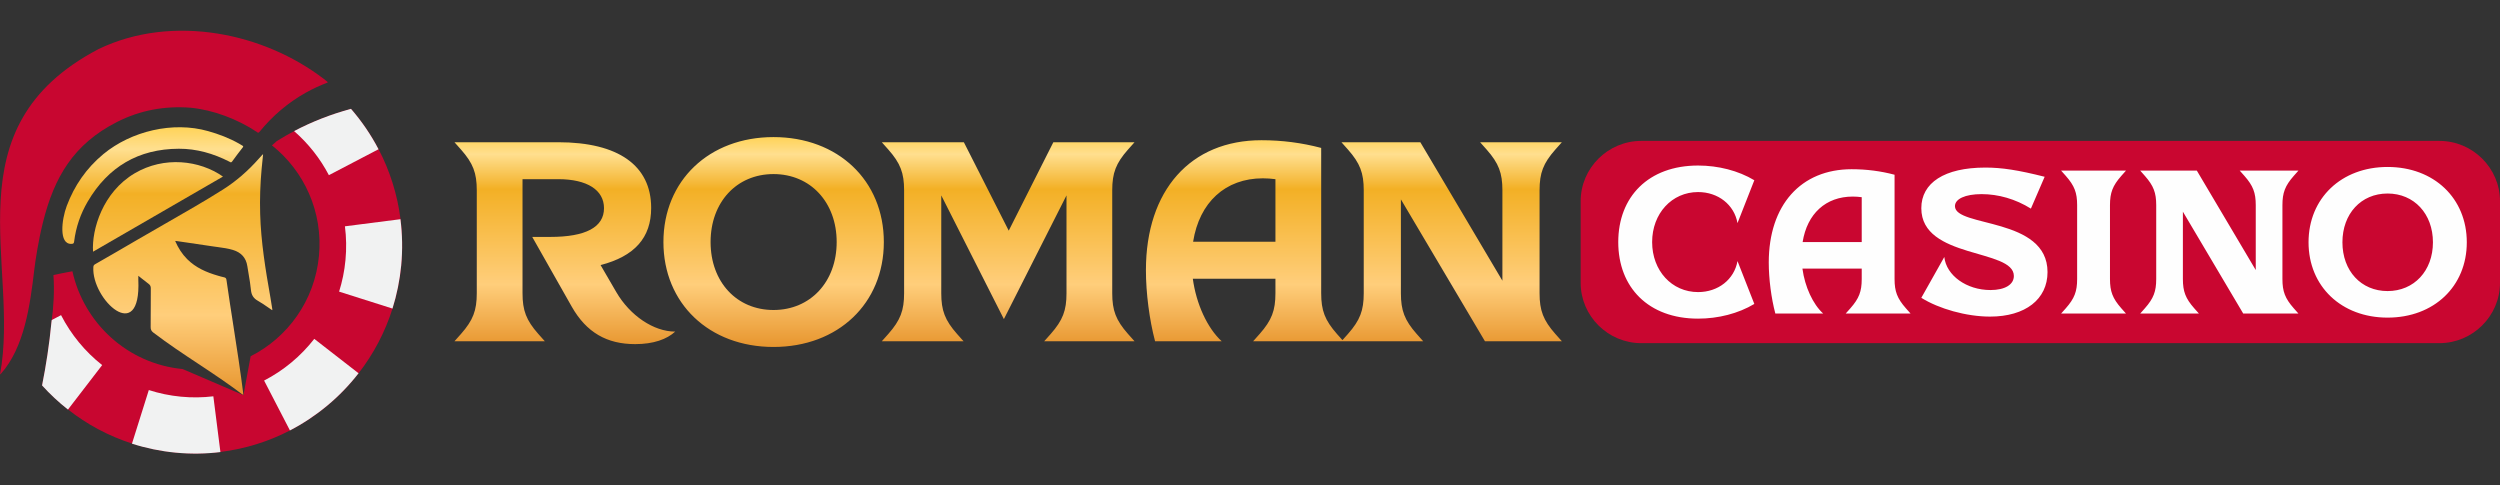 <svg width="103" height="20" viewBox="0 0 103 20" fill="none" xmlns="http://www.w3.org/2000/svg">
<rect x="0" y="0" width="103" height="20" fill="#333333" stroke="none"/>
<g clip-path="url(#clip0_1775_2)">
<path d="M2.751 8.481C3.065 7.648 3.558 6.928 4.261 6.347C5.403 5.404 7.12 4.989 8.571 5.401C9.015 5.525 9.445 5.689 9.85 5.918C9.871 5.93 9.891 5.943 9.912 5.955C9.937 5.97 9.962 5.986 9.988 6C10.031 6.023 10.026 6.042 9.998 6.078C9.851 6.267 9.705 6.456 9.566 6.651C9.527 6.706 9.499 6.689 9.466 6.669C9.459 6.666 9.453 6.662 9.446 6.658C8.789 6.324 8.097 6.125 7.366 6.128C5.698 6.135 4.454 6.878 3.618 8.298C3.318 8.807 3.127 9.359 3.054 9.952C3.045 10.03 3.017 10.047 2.943 10.047C2.419 10.074 2.535 9.055 2.751 8.481Z" fill="url(#paint0_linear_1775_2)"/>
<path d="M9.186 7.275C7.396 8.31 5.616 9.339 3.833 10.37C3.774 9.449 4.236 7.913 5.551 7.139C6.764 6.425 8.226 6.6 9.186 7.275Z" fill="url(#paint1_linear_1775_2)"/>
<path d="M11.037 12.659C11.096 12.699 11.154 12.74 11.213 12.779C11.214 12.775 11.216 12.771 11.217 12.768C11.22 12.763 11.222 12.759 11.221 12.756C11.214 12.712 11.207 12.668 11.201 12.625C11.181 12.494 11.16 12.363 11.137 12.232C10.937 11.098 10.751 9.962 10.719 8.806C10.701 8.193 10.723 7.581 10.778 6.97C10.791 6.829 10.806 6.688 10.82 6.547C10.826 6.485 10.833 6.422 10.839 6.36C10.836 6.36 10.834 6.36 10.832 6.36C10.829 6.359 10.827 6.359 10.826 6.36C10.816 6.371 10.806 6.381 10.796 6.392C10.738 6.455 10.68 6.519 10.622 6.583C10.194 7.059 9.715 7.477 9.174 7.817C8.406 8.301 7.619 8.751 6.832 9.202C6.448 9.421 6.064 9.641 5.682 9.865C5.096 10.209 4.507 10.548 3.918 10.886C3.868 10.915 3.848 10.949 3.846 11.005C3.766 12.335 5.818 14.253 5.699 11.531C5.699 11.5 5.699 11.469 5.699 11.432C5.699 11.411 5.699 11.388 5.699 11.362C5.746 11.399 5.79 11.435 5.834 11.47C5.936 11.552 6.03 11.627 6.128 11.699C6.194 11.748 6.214 11.805 6.213 11.884C6.212 12.115 6.211 12.347 6.211 12.578C6.211 12.877 6.21 13.177 6.207 13.476C6.206 13.573 6.233 13.637 6.312 13.698C6.942 14.177 7.561 14.587 8.181 14.997C8.794 15.403 9.407 15.81 10.031 16.284C9.904 15.275 9.762 14.363 9.617 13.431C9.521 12.817 9.425 12.195 9.33 11.531C9.322 11.475 9.3 11.44 9.241 11.427C9.155 11.409 9.07 11.385 8.985 11.36C8.512 11.224 8.067 11.032 7.711 10.676C7.498 10.463 7.341 10.211 7.219 9.933C7.225 9.932 7.229 9.93 7.232 9.929C7.238 9.927 7.242 9.926 7.245 9.927C7.388 9.947 7.531 9.968 7.674 9.989C8.044 10.042 8.414 10.096 8.784 10.153C8.853 10.164 8.923 10.173 8.993 10.182C9.198 10.21 9.402 10.238 9.599 10.298C9.928 10.399 10.137 10.612 10.19 10.964C10.207 11.073 10.225 11.182 10.244 11.292C10.281 11.509 10.318 11.727 10.339 11.947C10.359 12.161 10.447 12.294 10.63 12.396C10.771 12.475 10.904 12.567 11.037 12.659Z" fill="url(#paint2_linear_1775_2)"/>
<path d="M18.724 14.06H22.447L22.176 13.756C21.681 13.193 21.528 12.795 21.528 12.081V7.382H23C24.19 7.382 24.885 7.828 24.885 8.577C24.885 9.362 24.131 9.761 22.67 9.761H21.928L23.554 12.631C24.166 13.709 25.014 14.178 26.169 14.178C26.923 14.178 27.476 13.978 27.818 13.662C26.934 13.662 25.957 13.006 25.391 12.034L24.744 10.921C26.145 10.557 26.828 9.796 26.828 8.566C26.828 6.82 25.474 5.86 23 5.86H18.724L18.995 6.164C19.49 6.726 19.643 7.125 19.643 7.839V12.081C19.643 12.795 19.49 13.193 18.995 13.756L18.724 14.06ZM31.868 5.648C29.218 5.648 27.333 7.441 27.333 9.972C27.333 12.502 29.218 14.295 31.868 14.295C34.53 14.295 36.414 12.502 36.414 9.972C36.414 7.441 34.53 5.648 31.868 5.648ZM31.868 12.772C30.348 12.772 29.276 11.612 29.276 9.972C29.276 8.332 30.348 7.172 31.868 7.172C33.388 7.172 34.471 8.332 34.471 9.972C34.471 11.612 33.388 12.772 31.868 12.772ZM36.33 14.06H39.699L39.428 13.756C38.933 13.193 38.78 12.795 38.78 12.081V8.05L41.36 13.147L43.94 8.05V12.081C43.94 12.795 43.786 13.193 43.292 13.756L43.021 14.06H46.743L46.472 13.756C45.977 13.193 45.824 12.795 45.824 12.081V7.839C45.824 7.125 45.977 6.726 46.472 6.164L46.743 5.86H43.398L41.56 9.503L39.711 5.86H36.33L36.601 6.164C37.096 6.726 37.249 7.125 37.249 7.839V12.081C37.249 12.795 37.096 13.193 36.601 13.756L36.33 14.06ZM54.433 6.094C53.632 5.883 52.819 5.777 51.971 5.777C49.05 5.777 47.212 7.839 47.212 11.131C47.212 12.069 47.354 13.17 47.589 14.06H50.334C49.745 13.521 49.285 12.526 49.144 11.483H52.548V12.081C52.548 12.795 52.395 13.193 51.9 13.756L51.629 14.06H55.351L55.08 13.756C54.586 13.193 54.433 12.795 54.433 12.081V6.094ZM49.156 9.96C49.415 8.332 50.487 7.347 52.03 7.347C52.195 7.347 52.371 7.359 52.548 7.382V9.96L49.156 9.96ZM55.267 14.06H58.636L58.365 13.756C57.87 13.193 57.717 12.795 57.717 12.081V8.214L61.18 14.06H64.349L64.078 13.756C63.583 13.193 63.43 12.795 63.43 12.081V7.839C63.43 7.125 63.583 6.726 64.078 6.164L64.349 5.86H60.98L61.251 6.164C61.746 6.726 61.899 7.125 61.899 7.839V11.565L58.518 5.86H55.267L55.538 6.164C56.033 6.726 56.186 7.125 56.186 7.839V12.081C56.186 12.795 56.033 13.193 55.538 13.756L55.267 14.06Z" fill="url(#paint3_linear_1775_2)"/>
<path d="M16.531 10.933C16.473 11.547 16.351 12.141 16.173 12.708C15.864 13.69 15.385 14.59 14.775 15.377C14.014 16.358 13.047 17.163 11.948 17.734C11.066 18.191 10.1 18.495 9.084 18.62C8.482 18.694 7.864 18.704 7.237 18.644C6.613 18.584 6.012 18.458 5.439 18.274C4.469 17.962 3.58 17.483 2.803 16.871C2.419 16.57 2.062 16.236 1.736 15.875C1.896 15.082 2.04 14.156 2.122 13.275C2.209 12.636 2.247 11.986 2.202 11.332C2.379 11.289 2.687 11.232 2.983 11.176C3.455 13.306 5.246 14.986 7.524 15.205L10.03 16.28L10.326 14.678C11.855 13.904 12.967 12.383 13.141 10.545C13.314 8.729 12.53 7.043 11.205 5.99C11.272 5.93 11.338 5.87 11.405 5.812C12.361 5.215 13.365 4.784 14.462 4.484C14.903 4.992 15.285 5.55 15.598 6.149C16.06 7.033 16.371 8.005 16.501 9.026C16.58 9.647 16.593 10.285 16.531 10.933Z" fill="#C80630"/>
<path d="M0 15.433C0.844 10.924 -2.129 5.264 4.064 2.02C5.583 1.289 7.315 1.114 8.992 1.388C10.567 1.645 12.093 2.297 13.347 3.256C13.392 3.29 13.436 3.327 13.48 3.363C13.489 3.37 13.494 3.38 13.507 3.396C13.194 3.518 12.892 3.654 12.601 3.817C11.861 4.233 11.226 4.774 10.691 5.432C10.638 5.497 10.612 5.457 10.575 5.432C9.793 4.913 8.786 4.527 7.851 4.438C6.786 4.356 5.775 4.541 4.827 5.022C3.032 5.932 2.233 7.295 1.768 9.168C1.578 9.933 1.458 10.732 1.415 11.094C1.238 12.602 1.001 14.306 0.045 15.39C0.036 15.4 0.024 15.41 0 15.433Z" fill="#C80630"/>
<path fill-rule="evenodd" clip-rule="evenodd" d="M67.622 5.805H100.501C101.875 5.805 103 6.923 103 8.29V11.652C103 13.02 101.875 14.138 100.501 14.138H67.622C66.248 14.138 65.123 13.02 65.123 11.652V8.29C65.123 6.923 66.248 5.805 67.622 5.805Z" fill="#C90630"/>
<path d="M9.081 18.625C8.48 18.699 7.862 18.709 7.234 18.649C6.61 18.589 6.009 18.463 5.437 18.279L6.131 16.07C6.552 16.206 6.994 16.299 7.453 16.343C7.907 16.387 8.354 16.38 8.79 16.328L9.081 18.625Z" fill="#F1F2F2"/>
<path d="M16.529 10.939C16.47 11.553 16.348 12.146 16.17 12.713L13.971 12.015C14.101 11.601 14.191 11.168 14.233 10.719C14.278 10.244 14.269 9.778 14.211 9.324L16.498 9.031C16.577 9.652 16.59 10.29 16.529 10.939Z" fill="#F1F2F2"/>
<path d="M14.772 15.378C14.012 16.358 13.044 17.163 11.945 17.734L10.881 15.679C11.685 15.264 12.392 14.676 12.948 13.961L14.772 15.378Z" fill="#F1F2F2"/>
<path d="M15.595 6.149L13.55 7.217C13.189 6.527 12.702 5.911 12.117 5.401C12.858 5.011 13.632 4.71 14.46 4.484C14.901 4.992 15.282 5.55 15.595 6.149Z" fill="#F1F2F2"/>
<path d="M4.209 15.042L2.8 16.874C2.416 16.573 2.059 16.24 1.733 15.879C1.893 15.086 2.037 14.159 2.119 13.277L2.132 13.185L2.515 12.984C2.927 13.784 3.506 14.488 4.209 15.042Z" fill="#F1F2F2"/>
<path d="M66.672 9.974C66.672 11.841 67.915 13.128 69.961 13.128C70.79 13.128 71.619 12.918 72.278 12.522L71.585 10.756C71.45 11.513 70.79 12.034 69.961 12.034C68.879 12.034 68.068 11.152 68.068 9.974C68.068 8.797 68.879 7.913 69.961 7.913C70.79 7.913 71.45 8.435 71.585 9.192L72.278 7.426C71.619 7.03 70.79 6.82 69.961 6.82C67.915 6.82 66.672 8.107 66.672 9.974ZM78.056 7.199C77.481 7.047 76.897 6.972 76.288 6.972C74.192 6.972 72.873 8.452 72.873 10.815C72.873 11.488 72.974 12.278 73.144 12.918H75.114C74.691 12.531 74.361 11.816 74.26 11.067H76.703V11.496C76.703 12.009 76.593 12.295 76.238 12.699L76.043 12.918H78.715L78.521 12.699C78.166 12.295 78.056 12.009 78.056 11.496V7.199ZM74.268 9.974C74.454 8.805 75.223 8.099 76.331 8.099C76.449 8.099 76.576 8.107 76.703 8.124V9.974H74.268ZM80.544 8.494C80.544 8.199 80.959 7.998 81.643 7.998C82.329 7.998 83.039 8.199 83.673 8.595L84.24 7.283C83.14 7.005 82.472 6.904 81.796 6.904C80.105 6.904 79.158 7.535 79.158 8.578C79.158 10.68 82.971 10.235 82.971 11.37C82.971 11.723 82.608 11.95 82.007 11.95C81.026 11.95 80.189 11.353 80.105 10.588L79.158 12.27C79.885 12.724 81.018 13.044 81.99 13.044C83.445 13.044 84.358 12.329 84.358 11.21C84.358 8.931 80.544 9.377 80.544 8.494ZM84.918 12.918H87.59L87.396 12.699C87.041 12.295 86.931 12.009 86.931 11.496V8.452C86.931 7.939 87.041 7.653 87.396 7.249L87.59 7.03H84.918L85.113 7.249C85.468 7.653 85.578 7.939 85.578 8.452V11.496C85.578 12.009 85.468 12.295 85.113 12.699L84.918 12.918ZM88.177 12.918H90.595L90.4 12.699C90.045 12.295 89.935 12.009 89.935 11.496V8.721L92.421 12.918H94.695L94.501 12.699C94.146 12.295 94.036 12.009 94.036 11.496V8.452C94.036 7.939 94.146 7.653 94.501 7.249L94.695 7.03H92.277L92.472 7.249C92.827 7.653 92.937 7.939 92.937 8.452V11.126L90.51 7.03H88.177L88.371 7.249C88.726 7.653 88.836 7.939 88.836 8.452V11.496C88.836 12.009 88.726 12.295 88.371 12.699L88.177 12.918ZM98.368 6.879C96.465 6.879 95.112 8.166 95.112 9.983C95.112 11.799 96.465 13.086 98.368 13.086C100.279 13.086 101.632 11.799 101.632 9.983C101.632 8.166 100.279 6.879 98.368 6.879ZM98.368 11.992C97.277 11.992 96.508 11.16 96.508 9.983C96.508 8.805 97.277 7.973 98.368 7.973C99.458 7.973 100.237 8.805 100.237 9.983C100.237 11.16 99.458 11.992 98.368 11.992Z" fill="#FEFEFE"/>
</g>
<defs>
<linearGradient id="paint0_linear_1775_2" x1="4.619" y1="17.41" x2="4.619" y2="4.593" gradientUnits="userSpaceOnUse">
<stop stop-color="#DF8214"/>
<stop offset="0.345" stop-color="#FFCE7B"/>
<stop offset="0.735" stop-color="#F3B025"/>
<stop offset="0.879" stop-color="#FFDF8F"/>
<stop offset="1" stop-color="#FECA30"/>
</linearGradient>
<linearGradient id="paint1_linear_1775_2" x1="4.619" y1="17.411" x2="4.619" y2="4.593" gradientUnits="userSpaceOnUse">
<stop stop-color="#DF8214"/>
<stop offset="0.345" stop-color="#FFCE7B"/>
<stop offset="0.735" stop-color="#F3B025"/>
<stop offset="0.879" stop-color="#FFDF8F"/>
<stop offset="1" stop-color="#FECA30"/>
</linearGradient>
<linearGradient id="paint2_linear_1775_2" x1="4.619" y1="17.408" x2="4.619" y2="4.591" gradientUnits="userSpaceOnUse">
<stop stop-color="#DF8214"/>
<stop offset="0.345" stop-color="#FFCE7B"/>
<stop offset="0.735" stop-color="#F3B025"/>
<stop offset="0.879" stop-color="#FFDF8F"/>
<stop offset="1" stop-color="#FECA30"/>
</linearGradient>
<linearGradient id="paint3_linear_1775_2" x1="29.538" y1="15.175" x2="29.538" y2="5.14" gradientUnits="userSpaceOnUse">
<stop stop-color="#DF8214"/>
<stop offset="0.345" stop-color="#FFCE7B"/>
<stop offset="0.735" stop-color="#F3B025"/>
<stop offset="0.879" stop-color="#FFDF8F"/>
<stop offset="1" stop-color="#FECA30"/>
</linearGradient>
<clipPath id="clip0_1775_2">
<rect width="103" height="18" fill="white" transform="translate(0 1)"/>
</clipPath>
</defs>
</svg>
